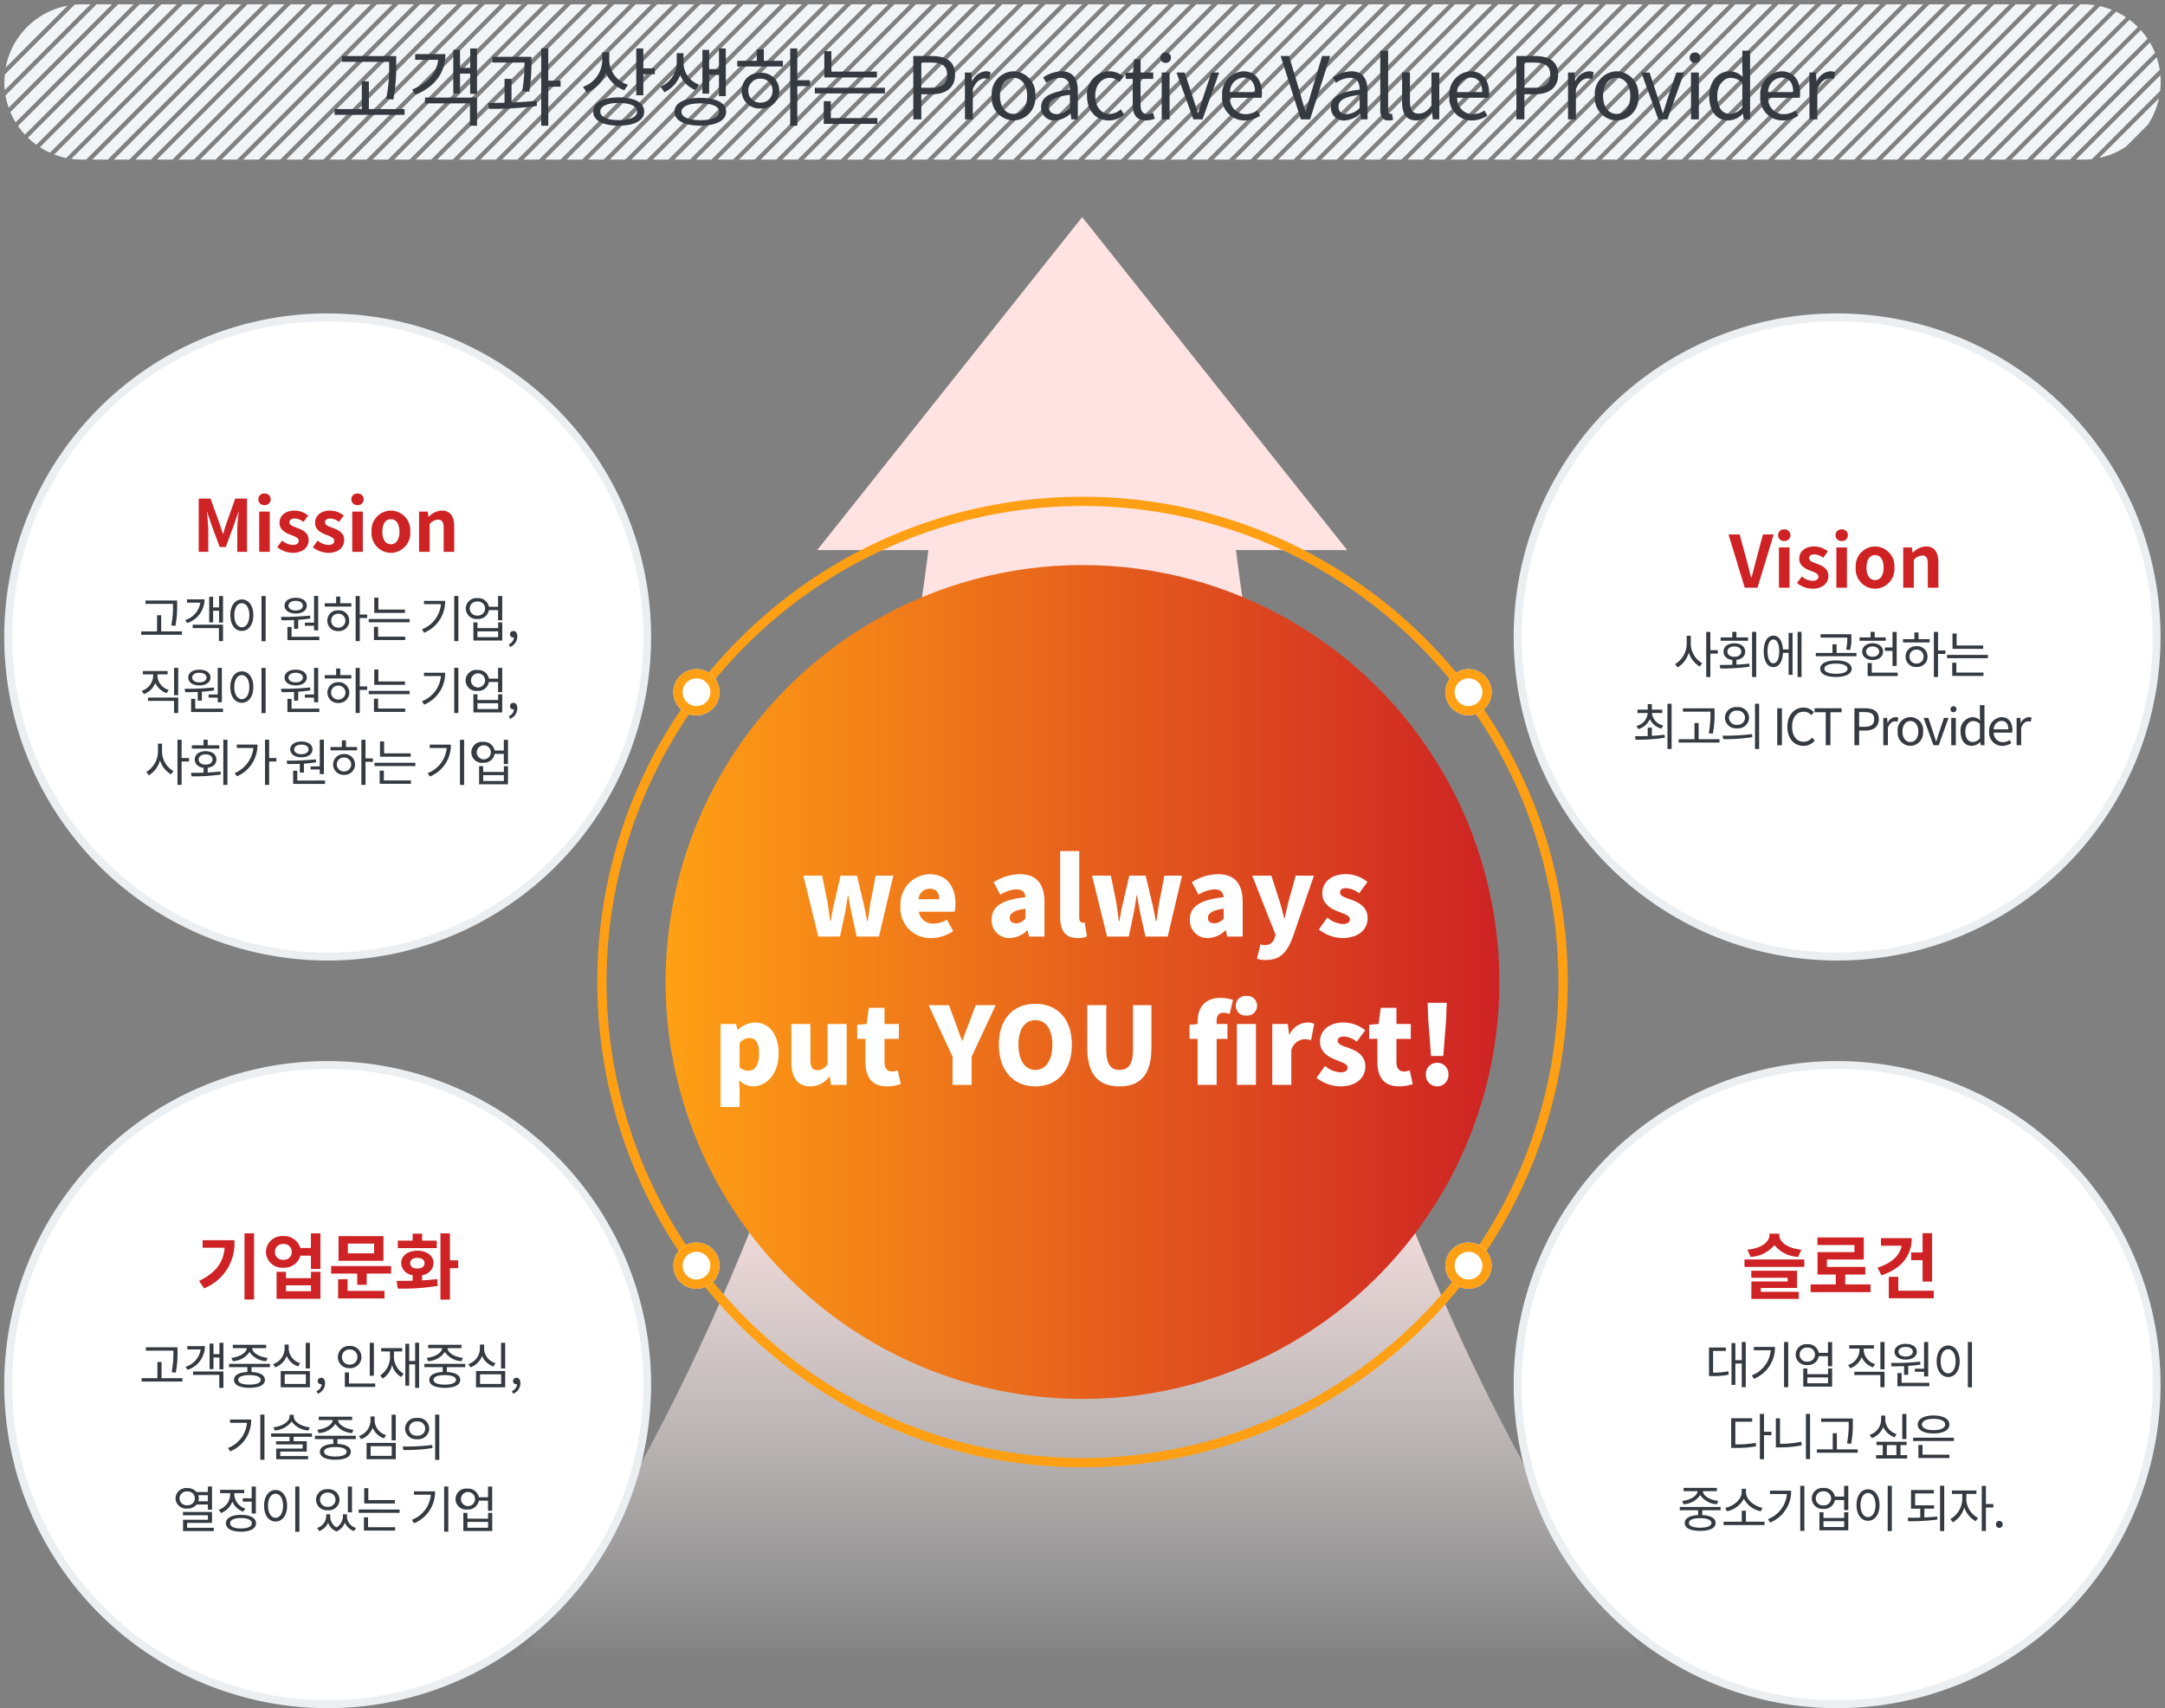 <svg xmlns="http://www.w3.org/2000/svg" width="301.204" height="237.601" viewBox="0 0 301.204 237.601">
    <rect x="0" y="0" width="301.204" height="237.601" fill="#808080" stroke="none"/>
    <defs>
        <linearGradient id="2fempbb8la" x1=".5" y1=".641" x2=".5" y2=".972" gradientUnits="objectBoundingBox">
            <stop offset="0" stop-color="#ffe2e2"/>
            <stop offset="1" stop-color="#fff" stop-opacity="0"/>
        </linearGradient>
        <linearGradient id="k48r6uou0b" x1=".5" x2=".5" y2="1" gradientUnits="objectBoundingBox">
            <stop offset="0" stop-color="#ce2224"/>
            <stop offset="1" stop-color="#ffa014"/>
        </linearGradient>
    </defs>
    <g data-name="Neowoori’s Vision (모바일)">
        <path data-name="패스 3768" d="m3196.217 4892.6 11.74-11.74c.027.31.043.623.043.94a10.808 10.808 0 0 1-.073 1.242l-9.485 9.485a10.852 10.852 0 0 1-1.241.074zm-3 0 14.225-14.226a10.671 10.671 0 0 1 .424 1.727l-12.5 12.5zm-3 0 16.286-16.286a10.811 10.811 0 0 1 .711 1.44l-14.845 14.846zm-3 0 18.017-18.017a10.8 10.8 0 0 1 .943 1.209l-16.808 16.808zm-3 0 19.45-19.451a10.749 10.749 0 0 1 1.154 1l-18.452 18.452zm-3 0 20.576-20.576a10.708 10.708 0 0 1 1.376.775l-19.8 19.8zm-3 0 21.339-21.339a10.615 10.615 0 0 1 1.644.507l-20.832 20.832zm-3 0 21.6-21.6h.383a10.988 10.988 0 0 1 1.644.124l-21.475 21.477zm-3 0 21.6-21.6h2.152l-21.6 21.6zm-3 0 21.6-21.6h2.152l-21.6 21.6zm-3 0 21.6-21.6h2.151l-21.6 21.6zm-3 0 21.6-21.6h2.151l-21.6 21.6zm-3 0 21.6-21.6h2.151l-21.6 21.6zm-3 0 21.6-21.6h2.152l-21.6 21.6zm-3 0 21.6-21.6h2.152l-21.6 21.6zm-3 0 21.6-21.6h2.152l-21.6 21.6zm-3 0 21.6-21.6h2.152l-21.6 21.6zm-3 0 21.6-21.6h2.152l-21.6 21.6zm-3 0 21.6-21.6h2.152l-21.6 21.6zm-3 0 21.6-21.6h2.152l-21.6 21.6zm-3 0 21.6-21.6h2.152l-21.6 21.6zm-3 0 21.6-21.6h2.152l-21.6 21.6zm-3 0 21.6-21.6h2.152l-21.6 21.6zm-3 0 21.6-21.6h2.151l-21.6 21.6zm-3 0 21.6-21.6h2.151l-21.6 21.6zm-3 0 21.6-21.6h2.151l-21.6 21.6zm-3 0 21.6-21.6h2.151l-21.6 21.6zm-3 0 21.6-21.6h2.152l-21.6 21.6zm-3 0 21.6-21.6h2.152l-21.6 21.6zm-3 0 21.6-21.6h2.151l-21.6 21.6zm-3 0 21.6-21.6h2.152l-21.6 21.6zm-3 0 21.6-21.6h2.152l-21.6 21.6zm-3 0 21.6-21.6h2.152l-21.6 21.6zm-3 0 21.6-21.6h2.152l-21.6 21.6zm-3 0 21.6-21.6h2.152l-21.6 21.6zm-3 0 21.6-21.6h2.152l-21.6 21.6zm-3 0 21.6-21.6h2.152l-21.6 21.6zm-3 0 21.6-21.6h2.152l-21.6 21.6zm-3 0 21.6-21.6h2.151l-21.6 21.6zm-3 0 21.6-21.6h2.152l-21.6 21.6zm-3 0 21.6-21.6h2.152l-21.6 21.6zm-3 0 21.6-21.6h2.151l-21.6 21.6zm-3 0 21.6-21.6h2.151l-21.6 21.6zm-3 0 21.6-21.6h2.152l-21.6 21.6zm-3 0 21.6-21.6h2.152l-21.6 21.6zm-3 0 21.6-21.6h2.152l-21.6 21.6zm-3 0 21.6-21.6h2.152l-21.6 21.6zm-3 0 21.6-21.6h2.152l-21.6 21.6zm-3 0 21.6-21.6h2.152l-21.6 21.6zm-3 0 21.6-21.6h2.152l-21.6 21.6zm-3 0 21.6-21.6h2.152l-21.6 21.6zm-3 0 21.6-21.6h2.151l-21.6 21.6zm-3 0 21.6-21.6h2.152l-21.6 21.6zm-3 0 21.6-21.6h2.152l-21.6 21.6zm-3 0 21.6-21.6h2.152l-21.6 21.6zm-3 0 21.6-21.6h2.152l-21.6 21.6zm-3 0 21.6-21.6h2.152l-21.6 21.6zm-3 0 21.6-21.6h2.151l-21.6 21.6zm-3 0 21.6-21.6h2.152l-21.6 21.6zm-3 0 21.6-21.6h2.151l-21.6 21.6zm-3 0 21.6-21.6h2.152l-21.6 21.6zm-3 0 21.6-21.6h2.151l-21.6 21.6zm-3 0 21.6-21.6h2.151l-21.6 21.6zm-3 0 21.6-21.6h2.151l-21.6 21.6zm-3 0 21.6-21.6h2.152l-21.6 21.6zm-3 0 21.6-21.6h2.152l-21.6 21.6zm-3 0 21.6-21.6h2.151l-21.6 21.6zm-3 0 21.6-21.6h2.151l-21.6 21.6zm-3 0 21.6-21.6h2.152l-21.6 21.6zm-3 0 21.6-21.6h2.151l-21.6 21.6zm-3 0 21.6-21.6h2.151l-21.6 21.6zm-3 0 21.6-21.6h2.151l-21.6 21.6zm-3 0 21.6-21.6h2.152l-21.6 21.6zm-3 0 21.6-21.6h2.152l-21.6 21.6zm-3 0 21.6-21.6h2.152l-21.6 21.6zm-3 0 21.6-21.6h2.152l-21.6 21.6zm-3 0 21.6-21.6h2.152l-21.6 21.6zm-3 0 21.6-21.6h2.152l-21.6 21.6zm-3 0 21.6-21.6h2.152l-21.6 21.6zm-3 0 21.6-21.6h2.152l-21.6 21.6zm-3 0 21.6-21.6h2.151l-21.6 21.6zm-3 0 21.6-21.6h2.151l-21.6 21.6zm-3 0 21.6-21.6h2.151l-21.6 21.6zm-3 0 21.6-21.6h2.152l-21.6 21.6zm-3 0 21.6-21.6h2.152l-21.6 21.6zm-3 0 21.6-21.6h2.152l-21.6 21.6zm-3 0 21.6-21.6h2.152l-21.6 21.6zm-3 0 21.6-21.6h2.152l-21.6 21.6zm-3 0 21.6-21.6h2.152l-21.6 21.6zm-3 0 21.6-21.6h2.152l-21.6 21.6zm-3 0 21.6-21.6h2.152l-21.6 21.6zm-3 0 21.6-21.6h2.151l-21.6 21.6zm-3 0 21.6-21.6h2.151l-21.6 21.6zm-1.416 0a10.791 10.791 0 0 1-1.48-.1l21.5-21.5h2.152l-21.6 21.6zm-3.868-.717 20.884-20.883h2.152l-21.374 21.374a10.684 10.684 0 0 1-1.662-.49zm292.831-7.83a10.741 10.741 0 0 1-1.562 3.713l-3.033 3.033a10.726 10.726 0 0 1-3.713 1.562zm-294.819 6.819 19.872-19.872h2.152l-20.634 20.633a10.744 10.744 0 0 1-1.391-.76zm-1.67-1.331 18.542-18.541h2.152l-19.527 19.527a10.75 10.75 0 0 1-1.168-.985zm-1.374-1.625 16.916-16.916h2.152l-18.113 18.113a10.865 10.865 0 0 1-.956-1.196zm-1.061-1.939 14.977-14.977h2.152l-16.4 16.4a10.766 10.766 0 0 1-.73-1.422zm-.677-2.323 12.654-12.654h2.152l-14.364 14.364a10.627 10.627 0 0 1-.443-1.709zm-.163-1.854c0-.35.018-.693.05-1.034l9.716-9.716c.341-.032.685-.05 1.034-.05h1.168l-11.912 11.912a10.856 10.856 0 0 1-.056-1.112zm8.776-10.608-8.584 8.583a10.806 10.806 0 0 1 8.584-8.583z" transform="translate(-2907.399 -4870.399)" style="fill:#f2f5f8;stroke:transparent"/>
        <path data-name="패스 3521" d="M126.113 186.4C74.846 121.73 64.46 26.321 64.46 26.321h15.467L43.057-20 6.187 26.321h15.466S11.267 121.73-40 186.4" transform="translate(107.501 50.201)" style="fill:url(#2fempbb8la)"/>
        <g data-name="그룹 993" transform="translate(-1763.899 -63.899)">
            <path data-name="타원 14" d="M65.5-2A68 68 0 0 1 79.1-.629a67.134 67.134 0 0 1 24.141 10.157 67.7 67.7 0 0 1 24.455 29.7A67.167 67.167 0 0 1 131.63 51.9a68.153 68.153 0 0 1 0 27.206 67.134 67.134 0 0 1-10.157 24.138 67.7 67.7 0 0 1-29.7 24.455A67.166 67.166 0 0 1 79.1 131.63a68.153 68.153 0 0 1-27.206 0 67.134 67.134 0 0 1-24.134-10.157A67.7 67.7 0 0 1 3.3 91.775 67.165 67.165 0 0 1-.629 79.1a68.152 68.152 0 0 1 0-27.206A67.134 67.134 0 0 1 9.528 27.76 67.7 67.7 0 0 1 39.226 3.3 67.165 67.165 0 0 1 51.9-.629 68 68 0 0 1 65.5-2zm0 133.715A66.215 66.215 0 1 0-.714 65.5 66.29 66.29 0 0 0 65.5 131.715z" transform="translate(1849 135)" style="fill:#ffa014"/>
            <circle data-name="타원 13" cx="58" cy="58" r="58" transform="rotate(90 915 1057.5)" style="fill:url(#k48r6uou0b)"/>
            <path data-name="패스 3778" d="M-136.569-23.265h3.021l.685-3.23c.149-.789.268-1.563.4-2.485h.074c.149.923.283 1.7.446 2.485l.714 3.23h3.1l1.994-8.468h-2.456l-.729 3.78c-.149.848-.238 1.682-.372 2.545h-.074c-.179-.863-.327-1.7-.521-2.545l-.908-3.78h-2.277l-.878 3.78c-.208.833-.342 1.682-.491 2.545h-.074c-.134-.863-.223-1.7-.357-2.545l-.759-3.78h-2.619zm15.746.208a5.465 5.465 0 0 0 3.021-.967l-.878-1.592a3.446 3.446 0 0 1-1.786.536 1.936 1.936 0 0 1-2.113-1.637h4.971a4.964 4.964 0 0 0 .119-1.146c0-2.307-1.191-4.078-3.631-4.078a4.175 4.175 0 0 0-4.018 4.435 4.145 4.145 0 0 0 4.315 4.45zm-1.8-5.4a1.563 1.563 0 0 1 1.548-1.458c.967 0 1.339.625 1.339 1.458zm12.68 5.4a3.618 3.618 0 0 0 2.426-1.057h.074l.179.848h2.158v-4.807c0-2.649-1.235-3.869-3.423-3.869a7.042 7.042 0 0 0-3.646 1.116l.923 1.741a4.647 4.647 0 0 1 2.217-.744c.863 0 1.22.4 1.28 1.086-3.3.357-4.7 1.325-4.7 3.11a2.445 2.445 0 0 0 2.511 2.577zm.908-2.054c-.551 0-.908-.238-.908-.729 0-.6.536-1.086 2.188-1.295v1.354a1.668 1.668 0 0 1-1.281.671zm8.528 2.054a3.405 3.405 0 0 0 1.31-.223l-.313-1.95a1.233 1.233 0 0 1-.3.03c-.208 0-.461-.164-.461-.729v-9.227h-2.649v9.138c0 1.771.596 2.962 2.411 2.962zm4.108-.208h3.021l.685-3.23c.149-.789.268-1.563.4-2.485h.074c.149.923.283 1.7.446 2.485l.714 3.23h3.1l1.994-8.468h-2.456l-.729 3.78c-.149.848-.238 1.682-.372 2.545h-.078c-.179-.863-.327-1.7-.521-2.545l-.908-3.78h-2.277l-.878 3.78c-.208.833-.342 1.682-.491 2.545h-.074c-.134-.863-.223-1.7-.357-2.545l-.759-3.78h-2.619zm14.034.208a3.618 3.618 0 0 0 2.426-1.057h.074l.179.848h2.158v-4.807c0-2.649-1.235-3.869-3.423-3.869a7.042 7.042 0 0 0-3.649 1.117l.923 1.741a4.647 4.647 0 0 1 2.218-.744c.863 0 1.22.4 1.28 1.086-3.3.357-4.7 1.325-4.7 3.11a2.445 2.445 0 0 0 2.512 2.576zm.908-2.054c-.551 0-.908-.238-.908-.729 0-.6.536-1.086 2.188-1.295v1.354a1.668 1.668 0 0 1-1.282.671zm7.173 5.1c2.009 0 2.932-1.072 3.75-3.244l2.917-8.483h-2.53l-.982 3.512c-.193.8-.387 1.592-.551 2.4h-.074c-.223-.833-.4-1.622-.655-2.4l-1.131-3.512h-2.664l3.244 8.215-.119.432a1.354 1.354 0 0 1-1.414 1.012 2.95 2.95 0 0 1-.566-.1l-.476 2.009a4.1 4.1 0 0 0 1.25.165zm10.611-3.051c2.307 0 3.527-1.205 3.527-2.768 0-1.533-1.176-2.143-2.232-2.545-.878-.313-1.607-.506-1.607-1.012 0-.4.283-.61.893-.61a3.223 3.223 0 0 1 1.756.714l1.176-1.578a4.841 4.841 0 0 0-3.021-1.086c-1.979 0-3.274 1.086-3.274 2.679 0 1.414 1.146 2.1 2.158 2.5.863.342 1.682.58 1.682 1.086 0 .417-.3.67-1 .67a3.681 3.681 0 0 1-2.143-.893l-1.176 1.652a5.473 5.473 0 0 0 3.26 1.197zM-150.172.449h2.649v-2.426l-.089-1.325a2.78 2.78 0 0 0 1.964.878c1.816 0 3.557-1.667 3.557-4.584 0-2.6-1.28-4.3-3.3-4.3a3.68 3.68 0 0 0-2.381 1.027h-.045l-.193-.819h-2.158zm3.9-5.045a1.817 1.817 0 0 1-1.25-.491v-3.349a1.762 1.762 0 0 1 1.339-.714c.938 0 1.369.7 1.369 2.188 0 1.696-.655 2.362-1.459 2.362zm8.6 2.173a3.285 3.285 0 0 0 2.634-1.369h.06l.193 1.161h2.158V-11.1h-2.649v5.551a1.6 1.6 0 0 1-1.414.863c-.67 0-.982-.342-.982-1.5V-11.1h-2.649v5.239c.001 2.113.79 3.437 2.65 3.437zm10.656 0a6.229 6.229 0 0 0 1.92-.313l-.417-1.92a2.462 2.462 0 0 1-.774.164c-.625 0-1.072-.372-1.072-1.31v-3.23h1.994V-11.1h-1.994v-2.247h-2.188l-.3 2.247-1.31.1v1.965h1.146v3.259c.005 1.998.868 3.352 2.996 3.352zm9.123-.208h2.649v-3.915l3.349-7.173h-2.783l-.923 2.471c-.313.833-.61 1.607-.923 2.471h-.06c-.313-.863-.6-1.637-.893-2.471l-.923-2.471h-2.828l3.334 7.173zm11.519.208c3.021 0 5.075-2.173 5.075-5.8s-2.054-5.685-5.075-5.685-5.075 2.054-5.075 5.685 2.055 5.799 5.077 5.799zm0-2.292c-1.458 0-2.351-1.369-2.351-3.512s.893-3.408 2.351-3.408 2.366 1.265 2.366 3.408-.906 3.511-2.364 3.511zm11.714 2.291c2.947 0 4.435-1.682 4.435-5.417v-5.879h-2.56v6.161c0 2.1-.67 2.843-1.875 2.843s-1.845-.744-1.845-2.843v-6.161h-2.649v5.879c0 3.736 1.533 5.417 4.494 5.417zm10.86-.208h2.649v-6.4h1.5V-11.1h-1.5v-.4c0-.848.357-1.161.938-1.161a2.188 2.188 0 0 1 .863.179l.476-1.965a5.225 5.225 0 0 0-1.726-.283c-2.351 0-3.2 1.518-3.2 3.3v.342l-1.127.088v1.965h1.127zm5.462 0h2.649V-11.1h-2.649zm1.325-9.644a1.354 1.354 0 0 0 1.488-1.369A1.351 1.351 0 0 0-77.009-15a1.339 1.339 0 0 0-1.473 1.354 1.342 1.342 0 0 0 1.473 1.37zm3.6 9.644h2.649v-4.837a2.038 2.038 0 0 1 1.816-1.518 3.653 3.653 0 0 1 .938.134l.432-2.277a2.391 2.391 0 0 0-1.027-.179 2.894 2.894 0 0 0-2.411 1.682h-.045l-.193-1.473h-2.158zm9.421.208c2.307 0 3.527-1.205 3.527-2.768 0-1.533-1.176-2.143-2.232-2.545-.878-.313-1.607-.506-1.607-1.012 0-.4.283-.61.893-.61a3.223 3.223 0 0 1 1.756.714l1.176-1.578a4.841 4.841 0 0 0-3.021-1.086c-1.979 0-3.274 1.086-3.274 2.679 0 1.414 1.146 2.1 2.158 2.5.863.342 1.682.58 1.682 1.086 0 .417-.3.67-1 .67a3.681 3.681 0 0 1-2.143-.893l-1.176 1.652a5.473 5.473 0 0 0 3.266 1.191zm8.2 0a6.228 6.228 0 0 0 1.92-.313l-.417-1.92a2.462 2.462 0 0 1-.774.164c-.625 0-1.072-.372-1.072-1.31v-3.23h1.994V-11.1h-1.994v-2.247h-2.188l-.3 2.247-1.31.1v1.965h1.146v3.259c.009 1.998.872 3.352 3.001 3.352zm4.465-4.227h1.712l.387-5.03.089-2.366H-51.8l.089 2.366zm.848 4.227A1.578 1.578 0 0 0-48.9-4.076a1.565 1.565 0 0 0-1.578-1.637 1.562 1.562 0 0 0-1.563 1.637 1.575 1.575 0 0 0 1.568 1.652z" transform="translate(2014.315 217.442)" style="fill:#fff"/>
            <circle data-name="타원 15" cx="3.214" cy="3.214" r="3.214" transform="translate(1857.583 156.975)" style="fill:#fff"/>
            <path data-name="타원 15 - 윤곽선" d="M3.214 1.286a1.929 1.929 0 1 0 1.929 1.928 1.931 1.931 0 0 0-1.929-1.928m0-1.286A3.214 3.214 0 1 1 0 3.214 3.214 3.214 0 0 1 3.214 0z" transform="translate(1857.583 156.975)" style="fill:#ffa014"/>
            <circle data-name="타원 17" cx="3.214" cy="3.214" r="3.214" transform="translate(1964.99 236.74)" style="fill:#fff"/>
            <path data-name="타원 17 - 윤곽선" d="M3.214 1.286a1.929 1.929 0 1 0 1.929 1.928 1.931 1.931 0 0 0-1.929-1.928m0-1.286A3.214 3.214 0 1 1 0 3.214 3.214 3.214 0 0 1 3.214 0z" transform="translate(1964.99 236.74)" style="fill:#ffa014"/>
            <circle data-name="타원 16" cx="3.214" cy="3.214" r="3.214" transform="translate(1964.99 156.975)" style="fill:#fff"/>
            <path data-name="타원 16 - 윤곽선" d="M3.214 1.286a1.929 1.929 0 1 0 1.929 1.928 1.931 1.931 0 0 0-1.929-1.928m0-1.286A3.214 3.214 0 1 1 0 3.214 3.214 3.214 0 0 1 3.214 0z" transform="translate(1964.99 156.975)" style="fill:#ffa014"/>
            <circle data-name="타원 18" cx="3.214" cy="3.214" r="3.214" transform="translate(1857.583 236.74)" style="fill:#fff"/>
            <path data-name="타원 18 - 윤곽선" d="M3.214 1.286a1.929 1.929 0 1 0 1.929 1.928 1.931 1.931 0 0 0-1.929-1.928m0-1.286A3.214 3.214 0 1 1 0 3.214 3.214 3.214 0 0 1 3.214 0z" transform="translate(1857.583 236.74)" style="fill:#ffa014"/>
        </g>
        <path data-name="패스 3791" d="M-96.462-7.728a22.98 22.98 0 0 1-.408 4.872l.984.108a24.264 24.264 0 0 0 .408-4.98V-8.8h-7.548v.8h6.564zm-2.82 6.3V-5.28h-.984v3.852h-3.78v.8h9.732v-.8zm6.444-7.644v.792h3.192c-.18 1.788-1.416 3.24-3.612 4.14l.48.72c2.724-1.152 4.14-3.084 4.14-5.652zm1.368 6.852h6.252V.888h.984v-3.912h-7.236zm6.288-7.644v2.7H-86.6v-2.508h-.936v6.084h.936V-6.36h1.416v2.82h.948v-6.324zm8.22 6.024a26.761 26.761 0 0 0 .3-4.272V-8.7H-82.1v.8h4.476a22.824 22.824 0 0 1-.324 3.96zm-2.472-1.788h-.972v3.312c-.8.024-1.6.036-2.28.036l.108.816a43.862 43.862 0 0 0 6.672-.408l-.06-.72c-1.092.132-2.292.2-3.468.252zm6.828.252h-1.716v-4.5h-.984V.888h.984v-5.436h1.716zm9.372.564a3.654 3.654 0 0 1-2.6-3.324v-1.188h-.984v1.1a3.939 3.939 0 0 1-2.676 3.7l.516.78a4.5 4.5 0 0 0 2.664-2.724 4.518 4.518 0 0 0 2.564 2.424zm-1.284 4.92c-1.6 0-2.568-.444-2.568-1.188s.972-1.2 2.568-1.2 2.556.444 2.556 1.2-.972 1.188-2.556 1.188zm0-3.156c-2.2 0-3.552.708-3.552 1.968S-66.714.876-64.518.876s3.54-.708 3.54-1.956-1.356-1.968-3.54-1.968zm3.42-4.044v-2.772h-.984v6.516h.984v-2.928h1.6v-.816zm9.156.912h1.368v2.952h.948v-6.636h-.948v2.88h-1.368V-9.66h-.936v6.084h.936zm-1.38 1.356a3.236 3.236 0 0 1-2.184-2.928V-9.2h-.948v1.452A3.727 3.727 0 0 1-58.7-4.536l.528.768a4.28 4.28 0 0 0 2.2-2.388 3.858 3.858 0 0 0 2.122 2.088zm.144 4.944c-1.608 0-2.616-.432-2.616-1.176s1.008-1.164 2.616-1.164c1.632 0 2.628.42 2.628 1.164S-51.546.12-53.178.12zm0-3.108c-2.208 0-3.588.708-3.588 1.932s1.38 1.932 3.588 1.932 3.6-.708 3.6-1.932-1.38-1.932-3.6-1.932zm8.364.66a1.614 1.614 0 0 1-1.68-1.656 1.617 1.617 0 0 1 1.68-1.668 1.62 1.62 0 0 1 1.692 1.668 1.617 1.617 0 0 1-1.692 1.656zm0-4.14a2.454 2.454 0 0 0-2.6 2.484 2.437 2.437 0 0 0 2.6 2.472 2.444 2.444 0 0 0 2.628-2.472 2.46 2.46 0 0 0-2.628-2.484zm.48-3.276h-.984v1.6h-2.712v.792h6.348v-.792h-2.652zm6.42 4.3h-1.764v-4.42h-.984V.888h.984V-4.62h1.764zm9.314-1.192h-6.336V-9.48h-.984v3.648h7.32zm-6.41 4.116h-.984V.624h7.452v-.8h-6.468zm-2.232-1.872v.792h9.756v-.792zM-23.538 0h1.116v-3.492h1.452c1.932 0 3.24-.864 3.24-2.724 0-1.92-1.32-2.592-3.288-2.592h-2.52zm1.116-4.392V-7.9h1.26c1.548 0 2.328.408 2.328 1.68s-.732 1.824-2.28 1.824zM-16.35 0h1.092v-4.188c.432-1.116 1.1-1.5 1.644-1.5a1.542 1.542 0 0 1 .636.108l.2-.96a1.389 1.389 0 0 0-.7-.144 2.25 2.25 0 0 0-1.848 1.356h-.036l-.1-1.188h-.9zm6.756.156A3.111 3.111 0 0 0-6.57-3.252a3.126 3.126 0 0 0-3.024-3.432 3.126 3.126 0 0 0-3.024 3.432A3.111 3.111 0 0 0-9.594.156zm0-.912c-1.128 0-1.884-1-1.884-2.5s.756-2.52 1.884-2.52 1.9 1.02 1.9 2.52-.772 2.5-1.9 2.5zm5.748.912a3.491 3.491 0 0 0 2.16-.936h.036l.1.78h.9v-4.008c0-1.608-.672-2.676-2.256-2.676a4.9 4.9 0 0 0-2.568.852l.432.756a3.59 3.59 0 0 1 1.956-.7c1.068 0 1.344.8 1.344 1.644-2.772.312-4.008 1.02-4.008 2.436A1.767 1.767 0 0 0-3.846.156zm.312-.876c-.648 0-1.152-.3-1.152-1.044 0-.84.744-1.38 2.94-1.644v1.824a2.663 2.663 0 0 1-1.788.864zM3.69.156A3.159 3.159 0 0 0 5.8-.672L5.322-1.4a2.3 2.3 0 0 1-1.536.648c-1.2 0-2.016-1-2.016-2.5s.864-2.52 2.052-2.52a1.927 1.927 0 0 1 1.3.576l.564-.72a2.786 2.786 0 0 0-1.908-.768A3.172 3.172 0 0 0 .63-3.252C.63-1.092 1.962.156 3.69.156zm5.16 0a4.1 4.1 0 0 0 1.2-.24L9.834-.9a2.308 2.308 0 0 1-.744.168c-.756 0-1.008-.456-1.008-1.26v-3.636h1.764v-.888H8.082v-1.836H7.17l-.132 1.836-1.02.06v.828h.972v3.612C6.99-.72 7.458.156 8.85.156zM11.022 0h1.092v-6.516h-1.092zm.552-7.86a.693.693 0 0 0 .732-.732.687.687 0 0 0-.732-.708.687.687 0 0 0-.732.708.693.693 0 0 0 .732.732zM15.426 0H16.7l2.316-6.516h-1.08L16.7-2.808c-.192.636-.4 1.308-.6 1.92h-.05c-.2-.612-.408-1.284-.612-1.92l-1.224-3.708h-1.14zm7.128.156a3.878 3.878 0 0 0 2.16-.672l-.4-.72a2.809 2.809 0 0 1-1.632.516A2.159 2.159 0 0 1 20.526-3h4.392a4.263 4.263 0 0 0 .048-.624c0-1.86-.936-3.06-2.592-3.06a3.152 3.152 0 0 0-2.94 3.432 3.114 3.114 0 0 0 3.12 3.408zm-2.04-3.948a2 2 0 0 1 1.872-2.016c1.02 0 1.62.708 1.62 2.016zM30.378 0h1.284l2.8-8.808H33.33l-1.416 4.776C31.6-3 31.386-2.16 31.062-1.128h-.048c-.336-1.032-.54-1.872-.852-2.9l-1.428-4.78H27.57zm6.084.156a3.491 3.491 0 0 0 2.16-.936h.036l.1.78h.9v-4.008c0-1.608-.672-2.676-2.256-2.676a4.9 4.9 0 0 0-2.568.852l.432.756a3.59 3.59 0 0 1 1.956-.7c1.068 0 1.344.8 1.344 1.644-2.772.312-4.008 1.02-4.008 2.436A1.767 1.767 0 0 0 36.462.156zm.312-.876c-.648 0-1.152-.3-1.152-1.044 0-.84.744-1.38 2.94-1.644v1.824a2.663 2.663 0 0 1-1.788.864zm5.808.876a1.681 1.681 0 0 0 .636-.1l-.156-.84a.959.959 0 0 1-.228.024c-.168 0-.312-.132-.312-.468v-8.324H41.43V-1.3c0 .928.336 1.456 1.152 1.456zm3.864 0a2.8 2.8 0 0 0 2.16-1.176h.036L48.726 0h.912v-6.516h-1.092V-1.9c-.624.78-1.092 1.1-1.764 1.1-.864 0-1.224-.516-1.224-1.728v-4h-1.092V-2.4c0 1.668.612 2.556 1.98 2.556zm7.716 0a3.878 3.878 0 0 0 2.16-.672l-.4-.72a2.809 2.809 0 0 1-1.632.516A2.159 2.159 0 0 1 52.134-3h4.392a4.263 4.263 0 0 0 .048-.624c0-1.86-.936-3.06-2.592-3.06a3.152 3.152 0 0 0-2.94 3.432 3.114 3.114 0 0 0 3.12 3.408zm-2.04-3.948a2 2 0 0 1 1.872-2.016c1.02 0 1.62.708 1.62 2.016zM60.366 0h1.116v-3.492h1.452c1.932 0 3.24-.864 3.24-2.724 0-1.92-1.32-2.592-3.288-2.592h-2.52zm1.116-4.392V-7.9h1.26c1.548 0 2.328.408 2.328 1.68s-.732 1.824-2.28 1.824zM67.554 0h1.092v-4.188c.432-1.116 1.1-1.5 1.644-1.5a1.542 1.542 0 0 1 .636.108l.2-.96a1.389 1.389 0 0 0-.7-.144 2.25 2.25 0 0 0-1.848 1.356h-.028l-.1-1.188h-.9zm6.756.156a3.111 3.111 0 0 0 3.024-3.408 3.126 3.126 0 0 0-3.024-3.432 3.126 3.126 0 0 0-3.024 3.432A3.111 3.111 0 0 0 74.31.156zm0-.912c-1.128 0-1.884-1-1.884-2.5s.756-2.52 1.884-2.52 1.9 1.02 1.9 2.52-.772 2.5-1.9 2.5zm5.8.756h1.272l2.316-6.516h-1.08l-1.24 3.708c-.192.636-.4 1.308-.6 1.92h-.048c-.2-.612-.408-1.284-.612-1.92l-1.224-3.708h-1.14zm4.548 0h1.092v-6.516h-1.096zm.552-7.86a.693.693 0 0 0 .732-.732.687.687 0 0 0-.732-.708.687.687 0 0 0-.732.708.693.693 0 0 0 .728.732zM89.874.156a2.906 2.906 0 0 0 1.98-.924h.036l.1.768h.888v-9.552h-1.08v2.508l.048 1.128a2.651 2.651 0 0 0-1.836-.768c-1.488 0-2.82 1.32-2.82 3.432C87.186-1.08 88.242.156 89.874.156zm.24-.912c-1.152 0-1.8-.936-1.8-2.508 0-1.488.828-2.5 1.884-2.5a2.335 2.335 0 0 1 1.6.684v3.42a2.281 2.281 0 0 1-1.684.904zm7.308.912a3.878 3.878 0 0 0 2.16-.672l-.4-.72a2.809 2.809 0 0 1-1.632.516A2.159 2.159 0 0 1 95.394-3h4.392a4.263 4.263 0 0 0 .048-.624c0-1.86-.936-3.06-2.592-3.06A3.152 3.152 0 0 0 94.3-3.252 3.114 3.114 0 0 0 97.422.156zm-2.04-3.948a2 2 0 0 1 1.872-2.016c1.02 0 1.62.708 1.62 2.016zM101.142 0h1.092v-4.188c.432-1.116 1.1-1.5 1.644-1.5a1.542 1.542 0 0 1 .636.108l.2-.96a1.389 1.389 0 0 0-.7-.144 2.25 2.25 0 0 0-1.848 1.356h-.036l-.1-1.188h-.9z" transform="translate(150.601 16.601)" style="fill:#343a40"/>
        <g data-name="그룹 989" transform="translate(-1759.399 -59.399)">
            <circle data-name="타원 24" cx="44" cy="44" r="44" transform="translate(1761 104)" style="fill:#fff"/>
            <path data-name="타원 24 - 윤곽선" d="M44 .1A43.9 43.9 0 1 0 87.9 44 43.9 43.9 0 0 0 44 .1M44-1a45.012 45.012 0 0 1 17.516 86.463A45.011 45.011 0 0 1 26.484 2.537 44.719 44.719 0 0 1 44-1z" transform="translate(1761 104)" style="fill:#eceff2"/>
            <g data-name="그룹 790">
                <path data-name="패스 3783" d="M-17.685 0h1.33v-3.09c0-.7-.12-1.73-.19-2.43h.04l.59 1.74 1.15 3.11h.85l1.14-3.11.6-1.74h.05c-.08.7-.19 1.73-.19 2.43V0h1.35v-7.41h-1.64l-1.23 3.47c-.16.46-.29.95-.45 1.42h-.05c-.15-.47-.29-.96-.45-1.42l-1.26-3.47h-1.64zm8.42 0H-7.8v-5.6h-1.47zm.74-6.5a.788.788 0 0 0 .85-.81.786.786 0 0 0-.85-.8.789.789 0 0 0-.86.8.791.791 0 0 0 .86.81zm3.9 6.64c1.46 0 2.23-.79 2.23-1.77 0-1.04-.82-1.41-1.56-1.69-.59-.22-1.11-.37-1.11-.78 0-.32.24-.54.75-.54a2.085 2.085 0 0 1 1.2.48l.66-.89a3.1 3.1 0 0 0-1.9-.69c-1.28 0-2.09.71-2.09 1.71 0 .94.79 1.37 1.5 1.64.59.23 1.17.42 1.17.84 0 .35-.25.59-.81.59a2.431 2.431 0 0 1-1.5-.61l-.67.92a3.552 3.552 0 0 0 2.13.79zm4.95 0c1.46 0 2.23-.79 2.23-1.77 0-1.04-.82-1.41-1.56-1.69-.595-.22-1.11-.37-1.11-.78 0-.32.24-.54.75-.54a2.085 2.085 0 0 1 1.2.48l.66-.89a3.1 3.1 0 0 0-1.9-.69c-1.28 0-2.09.71-2.09 1.71 0 .94.79 1.37 1.5 1.64.59.23 1.17.42 1.17.84 0 .35-.25.59-.81.59a2.431 2.431 0 0 1-1.5-.61l-.67.92a3.552 3.552 0 0 0 2.13.79zM3.675 0h1.47v-5.6h-1.47zm.74-6.5a.788.788 0 0 0 .85-.81.786.786 0 0 0-.85-.8.789.789 0 0 0-.86.8.791.791 0 0 0 .86.81zM9.055.14a2.732 2.732 0 0 0 2.69-2.94 2.732 2.732 0 0 0-2.69-2.94 2.732 2.732 0 0 0-2.69 2.94A2.732 2.732 0 0 0 9.055.14zm0-1.2c-.76 0-1.19-.68-1.19-1.74s.43-1.74 1.19-1.74 1.19.69 1.19 1.74-.43 1.74-1.19 1.74zM12.975 0h1.47v-3.85a1.574 1.574 0 0 1 1.16-.63c.55 0 .79.3.79 1.17V0h1.47v-3.49c0-1.41-.52-2.25-1.73-2.25a2.581 2.581 0 0 0-1.82.88h-.03l-.11-.74h-1.2z" transform="translate(1804.729 136.163)" style="fill:#ce2224"/>
                <path data-name="패스 3930" d="M-21.749-4.508a13.405 13.405 0 0 1-.238 2.842l.574.063a14.154 14.154 0 0 0 .238-2.905v-.623h-4.4v.469h3.829zm-1.645 3.675V-3.08h-.574v2.247h-2.2v.469h5.668v-.469zm3.584-4.459v.462h1.862a3 3 0 0 1-2.107 2.415l.28.42a3.471 3.471 0 0 0 2.415-3.3zm.8 4h3.647v1.81h.574v-2.282h-4.221zm3.668-4.459v1.575h-.826v-1.466h-.546v3.549h.546V-3.71h.826v1.645h.553v-3.689zm5.908-.007v6.29h.574v-6.293zm-2.737.483c-.931 0-1.6.854-1.6 2.191S-13.1-.9-12.173-.9s1.6-.854 1.6-2.191-.669-2.187-1.6-2.187zm0 .518c.609 0 1.043.658 1.043 1.673s-.434 1.68-1.043 1.68-1.05-.658-1.05-1.68.432-1.676 1.048-1.676zM-3.4-2.051v.427h1.274v.644h.574v-4.781h-.574v3.71zm-1.283-3.031c.6 0 1 .266 1 .665s-.406.672-1 .672-1-.266-1-.672.405-.665 1-.665zm0 1.764c.917 0 1.547-.427 1.547-1.1s-.63-1.092-1.547-1.092-1.547.435-1.547 1.093.63 1.099 1.547 1.099zM-4.907-1.2h.574v-1.243a20.17 20.17 0 0 0 1.7-.182l-.049-.413a34.108 34.108 0 0 1-4.046.182l.077.476c.518 0 1.12-.007 1.743-.035zm-.35 1.113v-1.362h-.574V.378h4.438v-.469zm6.5-1.267a.941.941 0 0 1-.98-.966.943.943 0 0 1 .98-.973.945.945 0 0 1 .987.973.943.943 0 0 1-.991.962zm0-2.415A1.431 1.431 0 0 0-.28-2.324 1.422 1.422 0 0 0 1.239-.882a1.426 1.426 0 0 0 1.533-1.442 1.435 1.435 0 0 0-1.533-1.449zm.28-1.911H.945v.931H-.637v.462h3.7v-.462H1.519zm3.741 2.502H4.235v-2.576h-.574V.518h.574V-2.7h1.029zm5.257-.693h-3.7V-5.53h-.57v2.13h4.27zM6.783-1.47h-.574V.364h4.347v-.469H6.783zm-1.3-1.092v.462h5.691v-.462zm7.686-2.52v.462h2.359a4.152 4.152 0 0 1-2.646 3.5l.308.469a4.7 4.7 0 0 0 2.919-4.431zm4.207-.679V.518h.574v-6.279zm6.109 5.733h-2.877V-.84h2.877zm0-1.26h-2.877v-.8h-.567V.434h4.018v-2.52h-.574zM20.6-3.038a.99.99 0 0 1-1.071-.98.984.984 0 0 1 1.071-.973.984.984 0 0 1 1.071.973.99.99 0 0 1-1.071.98zm2.877-2.716v1.491H22.2a1.5 1.5 0 0 0-1.6-1.2 1.476 1.476 0 0 0-1.617 1.449A1.477 1.477 0 0 0 20.6-2.562a1.5 1.5 0 0 0 1.6-1.232h1.274v1.407h.581v-3.367zM25.13 1.33a1.558 1.558 0 0 0 1.022-1.463c0-.469-.2-.756-.539-.756a.455.455 0 0 0-.483.448.439.439 0 0 0 .47.448.287.287 0 0 0 .076-.007 1.05 1.05 0 0 1-.7.952zM-22.344 7.3a2.137 2.137 0 0 1-1.575-1.911v-.247h1.419V4.68h-3.444v.462h1.435v.252A2.248 2.248 0 0 1-26.1 7.431l.3.448a2.651 2.651 0 0 0 1.589-1.547 2.667 2.667 0 0 0 1.587 1.428zm-2.884 1.526h3.628v1.687h.574V8.369h-4.2zm3.628-4.587v3.8h.574v-3.8zm4.8 3.71v.427h1.274v.644h.574V4.239h-.574v3.71zm-1.281-3.031c.6 0 1 .266 1 .665s-.406.672-1 .672-1-.266-1-.672.405-.665 1-.665zm0 1.764c.917 0 1.547-.427 1.547-1.1s-.63-1.092-1.547-1.092-1.547.434-1.547 1.092.628 1.1 1.547 1.1zm-.224 2.118h.574V7.557a20.17 20.17 0 0 0 1.7-.182l-.049-.413a34.108 34.108 0 0 1-4.046.182l.077.476c.518 0 1.12-.007 1.743-.035zm-.35 1.113V8.551h-.574v1.827h4.438v-.469zm9.219-5.67v6.293h.574V4.239zm-2.737.483c-.931 0-1.6.854-1.6 2.191s.673 2.183 1.6 2.183 1.6-.854 1.6-2.191-.669-2.187-1.6-2.187zm0 .518c.609 0 1.043.658 1.043 1.673s-.434 1.68-1.043 1.68-1.05-.658-1.05-1.68.434-1.677 1.05-1.677zM-3.4 7.949v.427h1.274v.644h.574V4.239h-.574v3.71zm-1.283-3.031c.6 0 1 .266 1 .665s-.406.672-1 .672-1-.266-1-.672.405-.665 1-.665zm0 1.764c.917 0 1.547-.427 1.547-1.1s-.63-1.092-1.547-1.092-1.547.435-1.547 1.093.63 1.099 1.547 1.099zM-4.907 8.8h.574V7.557a20.17 20.17 0 0 0 1.7-.182l-.049-.413a34.108 34.108 0 0 1-4.046.182l.077.476c.518 0 1.12-.007 1.743-.035zm-.35 1.113V8.551h-.574v1.827h4.438v-.469zm6.5-1.267a.97.97 0 1 1 0-1.939.97.97 0 1 1 0 1.939zm0-2.415a1.447 1.447 0 1 0 0 2.891 1.448 1.448 0 1 0 0-2.891zm.28-1.911H.945v.931H-.637v.462h3.7v-.466H1.519zm3.741 2.502H4.235V4.246h-.574v6.272h.574V7.3h1.029zm5.257-.693h-3.7V4.47h-.57V6.6h4.27zM6.783 8.53h-.574v1.834h4.347V9.9H6.783zm-1.3-1.092V7.9h5.691v-.462zm7.686-2.52v.462h2.359a4.152 4.152 0 0 1-2.646 3.5l.308.469a4.7 4.7 0 0 0 2.919-4.431zm4.207-.679v6.279h.574V4.239zm6.111 5.733h-2.879V9.16h2.877zm0-1.26h-2.879v-.8h-.567v2.52h4.018V7.914h-.574zM20.6 6.962a.981.981 0 1 1 1.071-.98.99.99 0 0 1-1.071.98zm2.877-2.716v1.491H22.2a1.5 1.5 0 0 0-1.6-1.2 1.461 1.461 0 1 0 0 2.9 1.5 1.5 0 0 0 1.6-1.232h1.274v1.408h.581V4.246zm1.653 7.084a1.558 1.558 0 0 0 1.022-1.463c0-.469-.2-.756-.539-.756a.455.455 0 0 0-.483.448.439.439 0 0 0 .469.448.287.287 0 0 0 .077-.007 1.05 1.05 0 0 1-.7.952zm-48.405 3.455h-.567v1.127a3.327 3.327 0 0 1-1.617 2.807l.343.462a3.477 3.477 0 0 0 1.561-2.081 3.463 3.463 0 0 0 1.519 1.953l.357-.455a3.171 3.171 0 0 1-1.6-2.688zm3.759 2h-1.036v-2.539h-.574v6.272h.574v-3.255h1.036zm4.207-1.778h-1.617v-.77h-.574v.77h-1.624v.462h3.815zm-2.87 1.981c0-.441.392-.721.966-.721s.959.28.959.721-.392.714-.959.714-.966-.278-.966-.712zm1.253 1.148c.742-.091 1.218-.525 1.218-1.148 0-.707-.609-1.162-1.5-1.162s-1.512.455-1.512 1.162c0 .63.483 1.064 1.225 1.155v.672a52.58 52.58 0 0 1-1.757.028l.084.483a25.676 25.676 0 0 0 4.067-.252l-.042-.427c-.574.077-1.183.119-1.778.147zm2.177-3.9v6.279h.574v-6.276zm1.883.672v.476h2.3a4.271 4.271 0 0 1-2.6 3.493l.315.448A4.72 4.72 0 0 0-10 14.911zm5.5 1.876h-1.006v-2.545h-.574v6.279h.574v-3.255h1.008zm4.76 1.162v.427h1.276v.644h.574v-4.778h-.574v3.71zm-1.281-3.031c.6 0 1 .266 1 .665s-.406.672-1 .672-1-.266-1-.672.407-.662 1.002-.662zm0 1.764c.917 0 1.547-.427 1.547-1.1s-.63-1.092-1.547-1.092-1.547.434-1.547 1.092.634 1.103 1.549 1.103zm-.222 2.121h.574v-1.243a20.17 20.17 0 0 0 1.7-.182l-.049-.413a34.108 34.108 0 0 1-4.046.182l.077.476c.518 0 1.12-.007 1.743-.035zm-.35 1.113v-1.362h-.574v1.827h4.438v-.469zm6.5-1.267a.97.97 0 1 1 0-1.939.97.97 0 1 1 0 1.939zm0-2.415a1.447 1.447 0 1 0 0 2.891 1.448 1.448 0 1 0 0-2.891zm.28-1.911h-.578v.931H.161v.462h3.7v-.462H2.317zm3.745 2.506H5.033v-2.58h-.574v6.272h.574v-3.213h1.029zm5.257-.693h-3.7V14.47h-.574v2.13h4.27zm-3.738 2.4h-.578v1.834h4.347V19.9H7.581zm-1.3-1.092v.459h5.685v-.462zm7.686-2.52v.462h2.359a4.152 4.152 0 0 1-2.646 3.5l.308.469a4.7 4.7 0 0 0 2.919-4.431zm4.207-.679v6.279h.574v-6.282zm6.111 5.733h-2.883v-.815h2.877zm0-1.26h-2.883v-.8h-.567v2.52h4.018v-2.52h-.574zM21.4 16.962a.981.981 0 1 1 1.071-.98.99.99 0 0 1-1.071.98zm2.877-2.716v1.491H23a1.5 1.5 0 0 0-1.6-1.2 1.461 1.461 0 1 0 0 2.9 1.5 1.5 0 0 0 1.6-1.231h1.274v1.407h.581v-3.367z" transform="translate(1805.217 148.063)" style="fill:#343a40"/>
            </g>
        </g>
        <g data-name="그룹 990" transform="translate(-1767.399 -59.399)">
            <circle data-name="타원 24" cx="44" cy="44" r="44" transform="translate(1979 104)" style="fill:#fff"/>
            <path data-name="타원 24 - 윤곽선" d="M44 .1A43.9 43.9 0 1 0 87.9 44 43.9 43.9 0 0 0 44 .1M44-1a45.012 45.012 0 0 1 17.516 86.463A45.011 45.011 0 0 1 26.484 2.537 44.719 44.719 0 0 1 44-1z" transform="translate(1979 104)" style="fill:#eceff2"/>
            <g data-name="그룹 793">
                <path data-name="패스 3784" d="M-12.73 0h1.77l2.26-7.41h-1.5l-.96 3.61c-.23.82-.39 1.56-.63 2.39h-.05c-.23-.83-.39-1.57-.62-2.39l-.98-3.61h-1.55zm4.76 0h1.47v-5.6h-1.47zm.74-6.5a.788.788 0 0 0 .85-.81.786.786 0 0 0-.85-.8.789.789 0 0 0-.86.8.791.791 0 0 0 .86.81zm3.9 6.64c1.46 0 2.23-.79 2.23-1.77 0-1.04-.82-1.41-1.56-1.69-.59-.22-1.11-.37-1.11-.78 0-.32.24-.54.75-.54a2.085 2.085 0 0 1 1.2.48l.66-.89a3.1 3.1 0 0 0-1.9-.69c-1.28 0-2.09.71-2.09 1.71 0 .94.79 1.37 1.5 1.64.59.23 1.17.42 1.17.84 0 .35-.25.59-.81.59a2.431 2.431 0 0 1-1.5-.61l-.67.92a3.552 3.552 0 0 0 2.13.79zM.02 0h1.47v-5.6H.02zm.74-6.5a.788.788 0 0 0 .85-.81.786.786 0 0 0-.85-.8.789.789 0 0 0-.86.8.791.791 0 0 0 .86.81zM5.4.14A2.732 2.732 0 0 0 8.09-2.8 2.732 2.732 0 0 0 5.4-5.74 2.732 2.732 0 0 0 2.71-2.8 2.732 2.732 0 0 0 5.4.14zm0-1.2c-.76 0-1.19-.68-1.19-1.74s.43-1.74 1.19-1.74 1.19.69 1.19 1.74-.43 1.74-1.19 1.74zM9.32 0h1.47v-3.85a1.574 1.574 0 0 1 1.16-.63c.55 0 .79.3.79 1.17V0h1.47v-3.49c0-1.41-.52-2.25-1.73-2.25a2.581 2.581 0 0 0-1.82.88h-.03l-.11-.74h-1.2z" transform="translate(2022.866 141.152)" style="fill:#ce2224"/>
                <path data-name="패스 3929" d="M-19.621-5.215h-.567v1.127a3.327 3.327 0 0 1-1.617 2.807l.343.462A3.477 3.477 0 0 0-19.9-2.9a3.463 3.463 0 0 0 1.518 1.955l.357-.455a3.171 3.171 0 0 1-1.6-2.688zm3.759 2H-16.9v-2.539h-.574V.518h.574v-3.255h1.036zm4.207-1.778h-1.617v-.77h-.574v.77h-1.624v.462h3.815zm-2.87 1.981c0-.441.392-.721.966-.721s.959.28.959.721-.392.714-.959.714-.966-.278-.966-.712zm1.253 1.148c.742-.091 1.218-.525 1.218-1.148 0-.707-.609-1.162-1.5-1.162s-1.512.455-1.512 1.162c0 .63.483 1.064 1.225 1.155v.672a52.58 52.58 0 0 1-1.757.028l.084.483a25.676 25.676 0 0 0 4.067-.252l-.042-.427c-.574.077-1.183.119-1.778.147zm2.177-3.9V.518h.574v-6.279zm2.968 4.368c-.5 0-.819-.637-.819-1.666 0-1.008.315-1.645.819-1.645s.812.637.812 1.645c0 1.032-.322 1.669-.812 1.669zm2.121-1.925H-6.8c-.07-1.183-.574-1.918-1.33-1.918-.819 0-1.344.84-1.344 2.177 0 1.358.525 2.2 1.344 2.2.77 0 1.281-.756 1.33-1.988h.791V.21h.546v-5.831h-.546zm1.246-2.44V.518h.546v-6.279zm6.909.854a5.679 5.679 0 0 1-.168 1.6l.56.063a5.822 5.822 0 0 0 .175-1.659v-.532h-4.277v.462h3.71zM.574.063c-.98 0-1.61-.266-1.61-.7s.63-.714 1.61-.714 1.617.266 1.617.714-.63.7-1.617.7zm0-1.855c-1.337 0-2.184.427-2.184 1.155S-.763.511.574.511 2.765.077 2.765-.637 1.911-1.792.574-1.792zm.091-1.043v-1.2H.091v1.2h-2.317v.462h5.649v-.462zM7.378-3.6v.476h1.064v2.1h.581v-4.73h-.581V-3.6zM7.5-4.991H5.964v-.777H5.39v.777H3.857v.462H7.5zM4.767-3.017c0-.427.378-.714.91-.714s.91.287.91.714-.387.717-.91.717-.91-.283-.91-.717zm2.359 0c0-.686-.6-1.162-1.449-1.162S4.221-3.7 4.221-3.017s.609 1.169 1.456 1.169 1.449-.476 1.449-1.169zM5.558-.091v-1.337h-.574V.378H9.17v-.469zm6.223-1.267a.941.941 0 0 1-.98-.966.943.943 0 0 1 .98-.973.945.945 0 0 1 .987.973.943.943 0 0 1-.987.966zm0-2.415a1.431 1.431 0 0 0-1.519 1.449 1.422 1.422 0 0 0 1.519 1.442 1.426 1.426 0 0 0 1.533-1.442 1.435 1.435 0 0 0-1.533-1.449zm.28-1.911h-.574v.931H9.905v.462h3.7v-.462h-1.544zm3.745 2.506h-1.029v-2.576H14.2V.518h.574V-2.7h1.029zm5.257-.693h-3.7V-5.53h-.574v2.13h4.27zm-3.738 2.4h-.574V.364H21.1v-.469h-3.775zm-1.3-1.092v.463h5.691v-.462zm-42.944 10.33a2.505 2.505 0 0 0 1.6-1.393 2.52 2.52 0 0 0 1.6 1.323l.266-.441a1.993 1.993 0 0 1-1.583-1.736h1.449v-.462h-1.449v-.777h-.574v.777h-1.428v.462h1.428a2.015 2.015 0 0 1-1.575 1.8zm1.883-.21h-.574v1.169c-.637.021-1.246.021-1.764.021l.077.483a23.82 23.82 0 0 0 4.067-.273l-.049-.427c-.56.091-1.169.133-1.757.168zm2.17-3.318v6.286h.574V4.239zm5.978 1.253a13.405 13.405 0 0 1-.238 2.842l.574.063a14.154 14.154 0 0 0 .238-2.9v-.628h-4.4v.469h3.829zm-1.645 3.675V6.92h-.574v2.247h-2.2v.469h5.677v-.469zm5.341-4.467a1.521 1.521 0 0 0-1.68 1.477 1.525 1.525 0 0 0 1.68 1.477 1.521 1.521 0 0 0 1.68-1.477 1.517 1.517 0 0 0-1.68-1.477zm0 .49a1.014 1.014 0 0 1 1.12.987 1.018 1.018 0 0 1-1.12.987 1.022 1.022 0 0 1-1.12-.987 1.018 1.018 0 0 1 1.12-.986zm2.506-.952v6.293h.574V4.239zm-4.431 4.914a23.085 23.085 0 0 0 4.067-.272l-.049-.427a28.272 28.272 0 0 1-4.088.217zm7.525.848h.651V4.862h-.651zm3.64.091a1.984 1.984 0 0 0 1.575-.735l-.357-.406a1.56 1.56 0 0 1-1.19.574c-.98 0-1.6-.812-1.6-2.107s.648-2.079 1.624-2.079a1.4 1.4 0 0 1 1.05.49l.35-.42a1.9 1.9 0 0 0-1.41-.637c-1.3 0-2.275 1.008-2.275 2.667s.959 2.653 2.233 2.653zM-.844 10h.651V5.415h1.554v-.553H-2.4v.553h1.556zm3.99 0H3.8V7.963h.847c1.127 0 1.89-.5 1.89-1.589 0-1.12-.77-1.512-1.918-1.512H3.146zM3.8 7.438V5.394h.735c.9 0 1.358.238 1.358.98s-.43 1.064-1.333 1.064zM7.165 10H7.8V7.557c.252-.651.644-.875.959-.875a.9.9 0 0 1 .371.063l.119-.56a.81.81 0 0 0-.404-.085 1.312 1.312 0 0 0-1.078.791h-.021L7.69 6.2h-.525zm3.766.091A1.815 1.815 0 0 0 12.695 8.1a1.778 1.778 0 1 0-3.528 0 1.815 1.815 0 0 0 1.764 1.991zm0-.532c-.658 0-1.1-.581-1.1-1.456s.441-1.47 1.1-1.47 1.106.6 1.106 1.47-.448 1.456-1.106 1.456zm3.206.441h.742l1.351-3.8h-.63l-.721 2.163c-.112.371-.231.763-.35 1.12H14.5c-.119-.357-.238-.749-.357-1.12L13.43 6.2h-.665zm2.478 0h.637V6.2h-.637zm.322-4.585a.42.42 0 1 0-.427-.427.4.4 0 0 0 .427.427zm2.548 4.676a1.7 1.7 0 0 0 1.155-.539h.021l.056.448h.518V4.428H20.6v1.463l.028.658a1.546 1.546 0 0 0-1.066-.449 1.8 1.8 0 0 0-1.645 2c0 1.27.616 1.991 1.568 1.991zm.14-.532c-.672 0-1.05-.546-1.05-1.463 0-.868.483-1.456 1.1-1.456a1.362 1.362 0 0 1 .931.4v2a1.33 1.33 0 0 1-.981.519zm4.088.532a2.262 2.262 0 0 0 1.26-.392l-.231-.42a1.639 1.639 0 0 1-.952.3 1.259 1.259 0 0 1-1.26-1.33h2.562a2.487 2.487 0 0 0 .028-.364c0-1.085-.546-1.785-1.512-1.785a1.839 1.839 0 0 0-1.715 2 1.817 1.817 0 0 0 1.82 1.991zm-1.19-2.3a1.167 1.167 0 0 1 1.092-1.176c.595 0 .945.413.945 1.176zM25.708 10h.637V7.557c.252-.651.644-.875.959-.875a.9.9 0 0 1 .371.063l.119-.56a.81.81 0 0 0-.406-.084 1.312 1.312 0 0 0-1.078.791h-.021l-.056-.692h-.525z" transform="translate(2022.25 153.059)" style="fill:#343a40"/>
            </g>
        </g>
        <g data-name="그룹 992" transform="translate(-1759.399 -59.399)">
            <circle data-name="타원 24" cx="44" cy="44" r="44" transform="translate(1761 208)" style="fill:#fff"/>
            <path data-name="타원 24 - 윤곽선" d="M44 .1A43.9 43.9 0 1 0 87.9 44 43.9 43.9 0 0 0 44 .1M44-1a45.012 45.012 0 0 1 17.516 86.463A45.011 45.011 0 0 1 26.484 2.537 44.719 44.719 0 0 1 44-1z" transform="translate(1761 208)" style="fill:#eceff2"/>
            <g data-name="그룹 791">
                <path data-name="패스 3786" d="M-17.46-7.4v1.05h3.07c-.19 2.04-1.21 3.48-3.56 4.61l.69 1.04a6.719 6.719 0 0 0 4.22-6.7zm5.83-.96V.85h1.33v-9.21zM-2.38-.3h-3.48v-.82h3.48zm0-1.82h-3.48V-3h-1.31V.75h6.1V-3h-1.31zm-3.85-2.55a1.066 1.066 0 0 1-1.16-1.1 1.066 1.066 0 0 1 1.16-1.1 1.069 1.069 0 0 1 1.17 1.1 1.069 1.069 0 0 1-1.17 1.1zm3.84-3.68v2.03h-1.47a2.344 2.344 0 0 0-2.37-1.65 2.251 2.251 0 0 0-2.42 2.2 2.251 2.251 0 0 0 2.42 2.2 2.332 2.332 0 0 0 2.38-1.68h1.46v1.85h1.32v-4.95zM6.4-5.57H2.75v-1.36H6.4zm1.3-2.39H1.45v3.43H7.7zM2.71-1.97H1.39V.7h6.45V-.35H2.71zM.42-3.8v1.04h3.63v1.57h1.32v-1.57h3.39V-3.8zm14.7-3.54h-2.04v-.97h-1.32v.97H9.7v1.04h5.42zm-3.7 3.13c0-.47.4-.73 1-.73s1 .26 1 .73c0 .49-.4.75-1 .75s-1-.26-1-.75zm1.66 1.67a1.76 1.76 0 0 0 1.59-1.67c0-1.03-.93-1.73-2.25-1.73s-2.25.7-2.25 1.73a1.76 1.76 0 0 0 1.59 1.67v.78c-.81.02-1.57.02-2.23.02l.16 1.07a29.391 29.391 0 0 0 5.57-.38l-.1-.95c-.66.1-1.37.15-2.08.19zM18.1-4.6h-1.15v-3.75h-1.32V.86h1.32v-4.37h1.15z" transform="translate(1805.046 239.314)" style="fill:#ce2224"/>
                <path data-name="패스 3931" d="M-22.547-4.508a13.405 13.405 0 0 1-.238 2.842l.574.063a14.154 14.154 0 0 0 .238-2.905v-.623h-4.4v.469h3.829zm-1.645 3.675V-3.08h-.574v2.247h-2.2v.469h5.677v-.469zm3.584-4.459v.462h1.862a3 3 0 0 1-2.107 2.415l.28.42a3.471 3.471 0 0 0 2.415-3.3zm.8 4h3.647v1.81h.574v-2.282h-4.223zm3.668-4.459v1.575h-.826v-1.466h-.546v3.549h.546V-3.71h.826v1.645h.553v-3.689zm1.867 2.551a2.955 2.955 0 0 0 2.317-1.28A2.967 2.967 0 0 0-9.639-3.2l.2-.455c-1.1-.126-2.1-.665-2.149-1.358h1.953v-.462h-4.641v.462h1.946c-.049.693-1.05 1.232-2.149 1.358zm3.878 2.6c0 .42-.588.665-1.568.665s-1.568-.24-1.568-.665.581-.658 1.568-.658 1.568.243 1.568.658zm1.274-1.764v-.462H-14.8v.462h2.548v.672c-1.169.056-1.862.441-1.862 1.092 0 .714.812 1.106 2.156 1.106S-9.814.119-9.814-.6c0-.651-.686-1.036-1.855-1.092v-.672zm4.214-.56A2.175 2.175 0 0 1-6.5-4.9v-.609h-.57v.609a2.305 2.305 0 0 1-1.6 2.107l.294.448a2.7 2.7 0 0 0 1.6-1.582 2.659 2.659 0 0 0 1.582 1.463zm-2.149 1.552h2.94v1.344h-2.94zm-.56 1.806h4.06v-2.261h-4.06zm3.486-6.188v3.57h.574v-3.57zm1.666 7.084A1.558 1.558 0 0 0-1.442-.133c0-.469-.2-.756-.539-.756a.455.455 0 0 0-.483.448.439.439 0 0 0 .469.448A.287.287 0 0 0-1.918 0a1.05 1.05 0 0 1-.7.952zm7.812-7.084h-.574v4.585h.574zM.9-3.78a1.027 1.027 0 0 1 1.074-1.043A1.03 1.03 0 0 1 3.059-3.78a1.033 1.033 0 0 1-1.085 1.057A1.03 1.03 0 0 1 .9-3.78zm2.716 0a1.545 1.545 0 0 0-1.642-1.54A1.537 1.537 0 0 0 .343-3.78a1.544 1.544 0 0 0 1.631 1.554A1.552 1.552 0 0 0 3.619-3.78zM1.883-.091v-1.547h-.574V.378h4.228v-.469zM8.141-4.55h1.141v-.469H6.37v.469h1.218v.49a3.117 3.117 0 0 1-1.365 2.849l.35.434a2.931 2.931 0 0 0 1.3-1.911A2.809 2.809 0 0 0 9.149-.994l.336-.441A2.827 2.827 0 0 1 8.141-4.06zm2.947-1.218v2.541h-.826v-2.394h-.539V.21h.539v-2.961h.826V.518h.553v-6.286zM12.9-3.2a2.955 2.955 0 0 0 2.318-1.28 2.967 2.967 0 0 0 2.317 1.28l.2-.455c-1.1-.126-2.1-.665-2.149-1.358h1.953v-.462H12.9v.462h1.946C14.8-4.319 13.8-3.78 12.7-3.654zm3.879 2.6c0 .42-.588.665-1.568.665s-1.568-.24-1.568-.665.581-.658 1.568-.658 1.568.243 1.568.658zm1.274-1.764v-.462h-5.677v.462h2.548v.672c-1.169.056-1.862.441-1.862 1.092 0 .714.812 1.106 2.156 1.106S17.36.119 17.36-.6c0-.651-.686-1.036-1.855-1.092v-.672zm4.214-.56A2.175 2.175 0 0 1 20.678-4.9v-.609H20.1v.609a2.305 2.305 0 0 1-1.6 2.107l.294.448a2.7 2.7 0 0 0 1.6-1.582 2.659 2.659 0 0 0 1.586 1.463zm-2.149 1.552h2.94v1.344h-2.94zm-.56 1.806h4.06v-2.261h-4.06zm3.486-6.188v3.57h.574v-3.57zM24.71 1.33a1.558 1.558 0 0 0 1.022-1.463c0-.469-.2-.756-.539-.756a.455.455 0 0 0-.483.448.439.439 0 0 0 .469.448.287.287 0 0 0 .077-.007 1.05 1.05 0 0 1-.7.952zm-39.368 3.588v.462h2.358a4.152 4.152 0 0 1-2.646 3.5l.308.469a4.7 4.7 0 0 0 2.919-4.431zm4.207-.679v6.279h.574V4.239zM-3.57 6.01C-4.711 5.884-5.8 5.268-5.8 4.5v-.233h-.588V4.5c0 .763-1.106 1.379-2.247 1.505l.2.434A3.2 3.2 0 0 0-6.1 5.2a3.164 3.164 0 0 0 2.334 1.244zm.308 1.309v-.462h-5.684v.462h2.555v.623H-8.26v.441h3.7v.574h-3.679v1.491H-3.8V10h-3.879v-.623h3.689V7.942h-1.827v-.623zm.938-.518A2.955 2.955 0 0 0-.007 5.52 2.967 2.967 0 0 0 2.31 6.8l.2-.455C1.414 6.22.413 5.681.364 4.988h1.953v-.462h-4.641v.462h1.946c-.049.693-1.05 1.232-2.149 1.358zM1.554 9.4c0 .42-.588.665-1.568.665s-1.568-.24-1.568-.665.582-.653 1.568-.653 1.568.238 1.568.653zm1.274-1.759v-.462h-5.677v.462H-.3v.672c-1.169.056-1.862.441-1.862 1.092 0 .714.812 1.106 2.156 1.106s2.141-.392 2.141-1.111c0-.651-.686-1.036-1.855-1.092v-.667zm4.214-.56A2.175 2.175 0 0 1 5.453 5.1v-.609h-.574V5.1a2.305 2.305 0 0 1-1.6 2.107l.294.448a2.7 2.7 0 0 0 1.6-1.582 2.659 2.659 0 0 0 1.582 1.463zM4.893 8.628h2.94v1.344h-2.94zm-.56 1.806h4.06V8.173h-4.06zm3.486-6.188v3.57h.574v-3.57zm3.549.455a1.521 1.521 0 0 0-1.68 1.477 1.525 1.525 0 0 0 1.68 1.477 1.521 1.521 0 0 0 1.68-1.477 1.517 1.517 0 0 0-1.68-1.478zm0 .49a.995.995 0 1 1 0 1.974.995.995 0 1 1 0-1.974zm2.506-.952v6.293h.574V4.239zM9.443 9.153a23.085 23.085 0 0 0 4.067-.273l-.049-.427a28.272 28.272 0 0 1-4.088.217zm-31.136 6.731a.978.978 0 0 1 1.071-.959.976.976 0 0 1 1.064.959.98.98 0 0 1-1.064.959.982.982 0 0 1-1.071-.959zm3.948-.434v.84h-1.323a1.537 1.537 0 0 0 .056-.406 1.445 1.445 0 0 0-.063-.434zm0 1.295v.714h.574v-3.22h-.574v.756h-1.582a1.672 1.672 0 0 0-1.3-.539 1.469 1.469 0 0 0-1.617 1.428 1.472 1.472 0 0 0 1.617 1.421 1.653 1.653 0 0 0 1.316-.56zm-2.891 3.234v-.686h3.465v-1.512h-4.046v.455h3.479v.623H-21.2v1.575h4.27v-.455zm7.742-4.109v.469h1.239v1.645h.581v-3.738h-.581v1.624zm.35 1.428a2.162 2.162 0 0 1-1.526-1.918v-.217h1.379V14.7h-3.353v.462h1.4v.217a2.314 2.314 0 0 1-1.582 2.093l.3.455a2.717 2.717 0 0 0 1.582-1.6 2.579 2.579 0 0 0 1.512 1.414zm-.6 2.772c-.945 0-1.519-.266-1.519-.721s.574-.728 1.519-.728 1.519.273 1.519.728-.575.721-1.521.721zm0-1.89c-1.288 0-2.093.427-2.093 1.169s.805 1.169 2.093 1.169 2.093-.427 2.093-1.169-.807-1.169-2.095-1.169zm7.553-3.941v6.293h.574v-6.293zm-2.737.483c-.931 0-1.6.854-1.6 2.191s.665 2.191 1.6 2.191 1.6-.854 1.6-2.191-.672-2.191-1.602-2.191zm0 .518c.609 0 1.043.658 1.043 1.673s-.434 1.68-1.043 1.68-1.05-.658-1.05-1.68.432-1.673 1.048-1.673zM2.3 14.246h-.571v3.584H2.3zm-3.374.84a1.007 1.007 0 0 1 1.085.987 1 1 0 0 1-1.085.987.991.991 0 0 1-1.071-.987 1 1 0 0 1 1.074-.987zm0 2.45a1.5 1.5 0 0 0 1.648-1.463 1.5 1.5 0 0 0-1.645-1.463A1.491 1.491 0 0 0-2.7 16.073a1.491 1.491 0 0 0 1.629 1.463zM1.6 18.1h-.56v.336a1.852 1.852 0 0 1-.9 1.491 1.743 1.743 0 0 1-.868-1.491V18.1h-.553v.336A1.782 1.782 0 0 1-2.541 20l.287.434a2.2 2.2 0 0 0 1.239-1.162A2 2 0 0 0 .154 20.49a2.184 2.184 0 0 0 1.162-1.239 2.093 2.093 0 0 0 1.26 1.183L2.863 20A1.709 1.709 0 0 1 1.6 18.439zm6.671-1.974h-3.7V14.47H4v2.13h4.27zm-3.738 2.4h-.571v1.834h4.347v-.46H4.536zm-1.3-1.092v.466h5.692v-.462zm7.686-2.52v.462h2.359a4.152 4.152 0 0 1-2.646 3.5l.308.469a4.7 4.7 0 0 0 2.919-4.431zm4.207-.679v6.279h.574v-6.275zm6.111 5.733h-2.876v-.808h2.877zm0-1.26h-2.876v-.8h-.567v2.52h4.018v-2.52h-.574zm-2.884-1.75a.981.981 0 1 1 1.071-.98.99.99 0 0 1-1.07.984zm2.877-2.716v1.491h-1.28a1.5 1.5 0 0 0-1.6-1.2 1.461 1.461 0 1 0 0 2.9 1.5 1.5 0 0 0 1.6-1.232h1.274v1.407h.581v-3.362z" transform="translate(1806.067 251.942)" style="fill:#343a40"/>
            </g>
        </g>
        <g data-name="그룹 991" transform="translate(-1767.399 -59.399)">
            <circle data-name="타원 24" cx="44" cy="44" r="44" transform="translate(1979 208)" style="fill:#fff"/>
            <path data-name="타원 24 - 윤곽선" d="M44 .1A43.9 43.9 0 1 0 87.9 44 43.9 43.9 0 0 0 44 .1M44-1a45.012 45.012 0 0 1 17.516 86.463A45.011 45.011 0 0 1 26.484 2.537 44.719 44.719 0 0 1 44-1z" transform="translate(1979 208)" style="fill:#eceff2"/>
            <g data-name="그룹 792">
                <path data-name="패스 3785" d="M-5.46-6.06c-2.07-.2-3.07-1.15-3.07-2.05v-.17h-1.36v.17c0 .9-1 1.85-3.07 2.05l.43 1A4.5 4.5 0 0 0-9.21-6.7 4.474 4.474 0 0 0-5.9-5.06zM-11.1-.74h5.04v-2.39h-6.36v.98h5.06v.51h-5.05V.79h6.59V-.2h-5.28zm-2.27-3.96v1.04h8.32V-4.7zM.65-1.23V-2.6h2.79v-1.06H-1.9v-1.03h5.13v-3.07h-6.45v1.05h5.15v.99h-5.14v3.12h2.54v1.37h-3.5v1.08h8.34v-1.08zm9.17-4.44v1.07h1.59v2.98h1.32v-6.73h-1.32v2.68zm-4.2-1.99v1.05h2.87c-.22 1.35-1.43 2.45-3.35 3.05l.54 1.06C8.36-3.35 9.9-5.17 9.9-7.66zM8.03-.35v-1.93H6.71V.7h6.25V-.35z" transform="translate(2023.468 239.294)" style="fill:#ce2224"/>
                <path data-name="패스 3932" d="M-17.892-4.529h1.771V-5h-2.338v3.969h.413a10.309 10.309 0 0 0 2.324-.189l-.049-.476a9.876 9.876 0 0 1-2.121.189zm3.99-1.232v2.52h-.889v-2.38h-.539V.2h.539v-2.972h.889v3.29h.553v-6.279zm1.68.679v.462h2.359a4.152 4.152 0 0 1-2.646 3.5l.308.469a4.7 4.7 0 0 0 2.919-4.431zm4.207-.679V.518h.574v-6.279zM-1.9-.028h-2.881V-.84H-1.9zm0-1.26h-2.881v-.8h-.567V.434h4.018v-2.52h-.57zm-2.884-1.75a.99.99 0 0 1-1.071-.98.984.984 0 0 1 1.071-.973.984.984 0 0 1 1.071.973.99.99 0 0 1-1.075.98zm2.877-2.716v1.491h-1.285a1.5 1.5 0 0 0-1.6-1.2 1.476 1.476 0 0 0-1.613 1.445 1.477 1.477 0 0 0 1.617 1.456 1.5 1.5 0 0 0 1.6-1.232h1.274v1.407h.581v-3.367zM4.641-2.7a2.137 2.137 0 0 1-1.575-1.906v-.252h1.421v-.462H1.043v.462h1.435v.252A2.248 2.248 0 0 1 .889-2.569l.3.448a2.651 2.651 0 0 0 1.59-1.547A2.667 2.667 0 0 0 4.361-2.24zM1.757-1.169h3.626V.518h.574v-2.149h-4.2zm3.626-4.592v3.8h.574v-3.8zm4.8 3.71v.427h1.274v.644h.574v-4.781h-.574v3.71zM8.9-5.082c.6 0 1 .266 1 .665s-.406.672-1 .672-1-.266-1-.672.409-.665 1-.665zm0 1.764c.917 0 1.547-.427 1.547-1.1S9.821-5.509 8.9-5.509s-1.547.434-1.547 1.092.634 1.099 1.547 1.099zM8.68-1.2h.574v-1.243a20.17 20.17 0 0 0 1.7-.182l-.049-.413a34.108 34.108 0 0 1-4.046.182l.077.476c.518 0 1.12-.007 1.743-.035zM8.33-.091v-1.358h-.574V.378h4.438v-.469zm9.219-5.67V.532h.574v-6.293zm-2.737.483c-.931 0-1.6.854-1.6 2.191S13.881-.9 14.812-.9s1.6-.854 1.6-2.191-.669-2.187-1.6-2.187zm0 .518c.609 0 1.043.658 1.043 1.673s-.434 1.68-1.043 1.68-1.05-.658-1.05-1.68.438-1.673 1.05-1.673zM-14.8 5.317h2.345v-.476h-2.919v4.123h.5a14.885 14.885 0 0 0 2.968-.224l-.063-.476a15.26 15.26 0 0 1-2.828.21zm5.026 1.4h-1.036V4.239h-.574v6.293h.574V7.193h1.036zm1.19-1.869h-.574v4.046h.518A14.917 14.917 0 0 0-5.558 8.6l-.063-.49a14.833 14.833 0 0 1-2.961.29zm3.605-.609v6.272h.579V4.239zM.973 5.492a13.405 13.405 0 0 1-.238 2.842l.574.063a14.154 14.154 0 0 0 .238-2.9v-.628h-4.4v.469H.973zM-.672 9.167V6.92h-.574v2.247h-2.205v.469h5.677v-.469zM9 4.246h-.572v3.486H9zM7.644 7.032a2.15 2.15 0 0 1-1.582-1.946V4.47h-.574v.616a2.268 2.268 0 0 1-1.6 2.065l.294.455a2.659 2.659 0 0 0 1.6-1.561 2.64 2.64 0 0 0 1.589 1.442zm-1.365 1.54h1.33v1.4h-1.33zm1.9 1.4v-1.4h.851V8.11H4.844v.462h.868v1.4h-.924v.462h4.319v-.462zm4.6-5.054c.987 0 1.617.294 1.617.791s-.63.784-1.617.784-1.617-.287-1.617-.784.626-.791 1.613-.791zm0 2.037c1.344 0 2.2-.462 2.2-1.246s-.861-1.253-2.2-1.253-2.2.469-2.2 1.253.852 1.246 2.196 1.246zm-1.533 1.6h-.574v1.82h4.319v-.466h-3.749zM9.933 7.543v.462h5.677v-.462zM-22 16.8a2.955 2.955 0 0 0 2.317-1.281 2.967 2.967 0 0 0 2.316 1.281l.2-.455c-1.1-.126-2.1-.665-2.149-1.358h1.953v-.462H-22v.462h1.946c-.049.693-1.05 1.232-2.149 1.358zm3.878 2.6c0 .42-.588.665-1.568.665s-1.568-.245-1.568-.665.581-.658 1.568-.658 1.567.243 1.567.663zm1.274-1.764v-.462h-5.677v.462h2.548v.672c-1.169.056-1.862.441-1.862 1.092 0 .714.812 1.106 2.156 1.106s2.142-.392 2.142-1.106c0-.651-.686-1.036-1.855-1.092v-.672zm5.831-.336c-1.1-.2-2.3-1.12-2.3-2.163v-.483h-.6v.483c0 1.043-1.19 1.967-2.289 2.163l.238.476a3.385 3.385 0 0 0 2.352-1.75 3.4 3.4 0 0 0 2.352 1.75zm-2.31 1.925V17.7h-.573v1.53h-2.534v.47h5.7v-.47zm3.353-4.312v.462h2.359a4.152 4.152 0 0 1-2.646 3.5l.308.469a4.7 4.7 0 0 0 2.919-4.431zm4.207-.679v6.279h.574v-6.274zm6.11 5.738h-2.877v-.812H.343zm0-1.26h-2.877v-.8H-3.1v2.52H.917v-2.52H.343zm-2.884-1.75a.99.99 0 0 1-1.071-.98.984.984 0 0 1 1.071-.973.984.984 0 0 1 1.071.973.99.99 0 0 1-1.071.98zm2.877-2.716v1.491H-.945a1.5 1.5 0 0 0-1.6-1.2 1.476 1.476 0 0 0-1.617 1.449 1.477 1.477 0 0 0 1.617 1.456 1.5 1.5 0 0 0 1.6-1.232H.336v1.407h.581v-3.371zm6.064-.007v6.293h.574v-6.293zm-2.737.483c-.931 0-1.6.854-1.6 2.191S2.73 19.1 3.661 19.1s1.6-.854 1.6-2.191-.669-2.187-1.6-2.187zm0 .518c.609 0 1.043.658 1.043 1.673s-.434 1.68-1.043 1.68-1.05-.658-1.05-1.68.432-1.673 1.048-1.673zm7.84 2.177h1.351v-.469h-2.641V15.3h2.611v-.476H9.646v2.59h1.281v1.246c-.609.021-1.2.021-1.743.021l.07.483a27.8 27.8 0 0 0 4.067-.238l-.049-.42c-.56.07-1.169.1-1.771.133zm2.184-3.185v6.3h.574v-6.3zm3.661 1.127h1.393v-.476h-3.4v.476h1.435v.8a3.282 3.282 0 0 1-1.652 2.7l.336.455a3.544 3.544 0 0 0 1.6-2.079 3.388 3.388 0 0 0 1.575 1.925l.329-.462a3.019 3.019 0 0 1-1.624-2.541zm3.752 1.414h-1.038v-2.527h-.574v6.272h.574v-3.262H21.1zm.826 3.318a.462.462 0 0 0 .462-.483.463.463 0 1 0-.924 0 .462.462 0 0 0 .46.483z" transform="translate(2023.624 251.845)" style="fill:#343a40"/>
            </g>
        </g>
    </g>
</svg>
